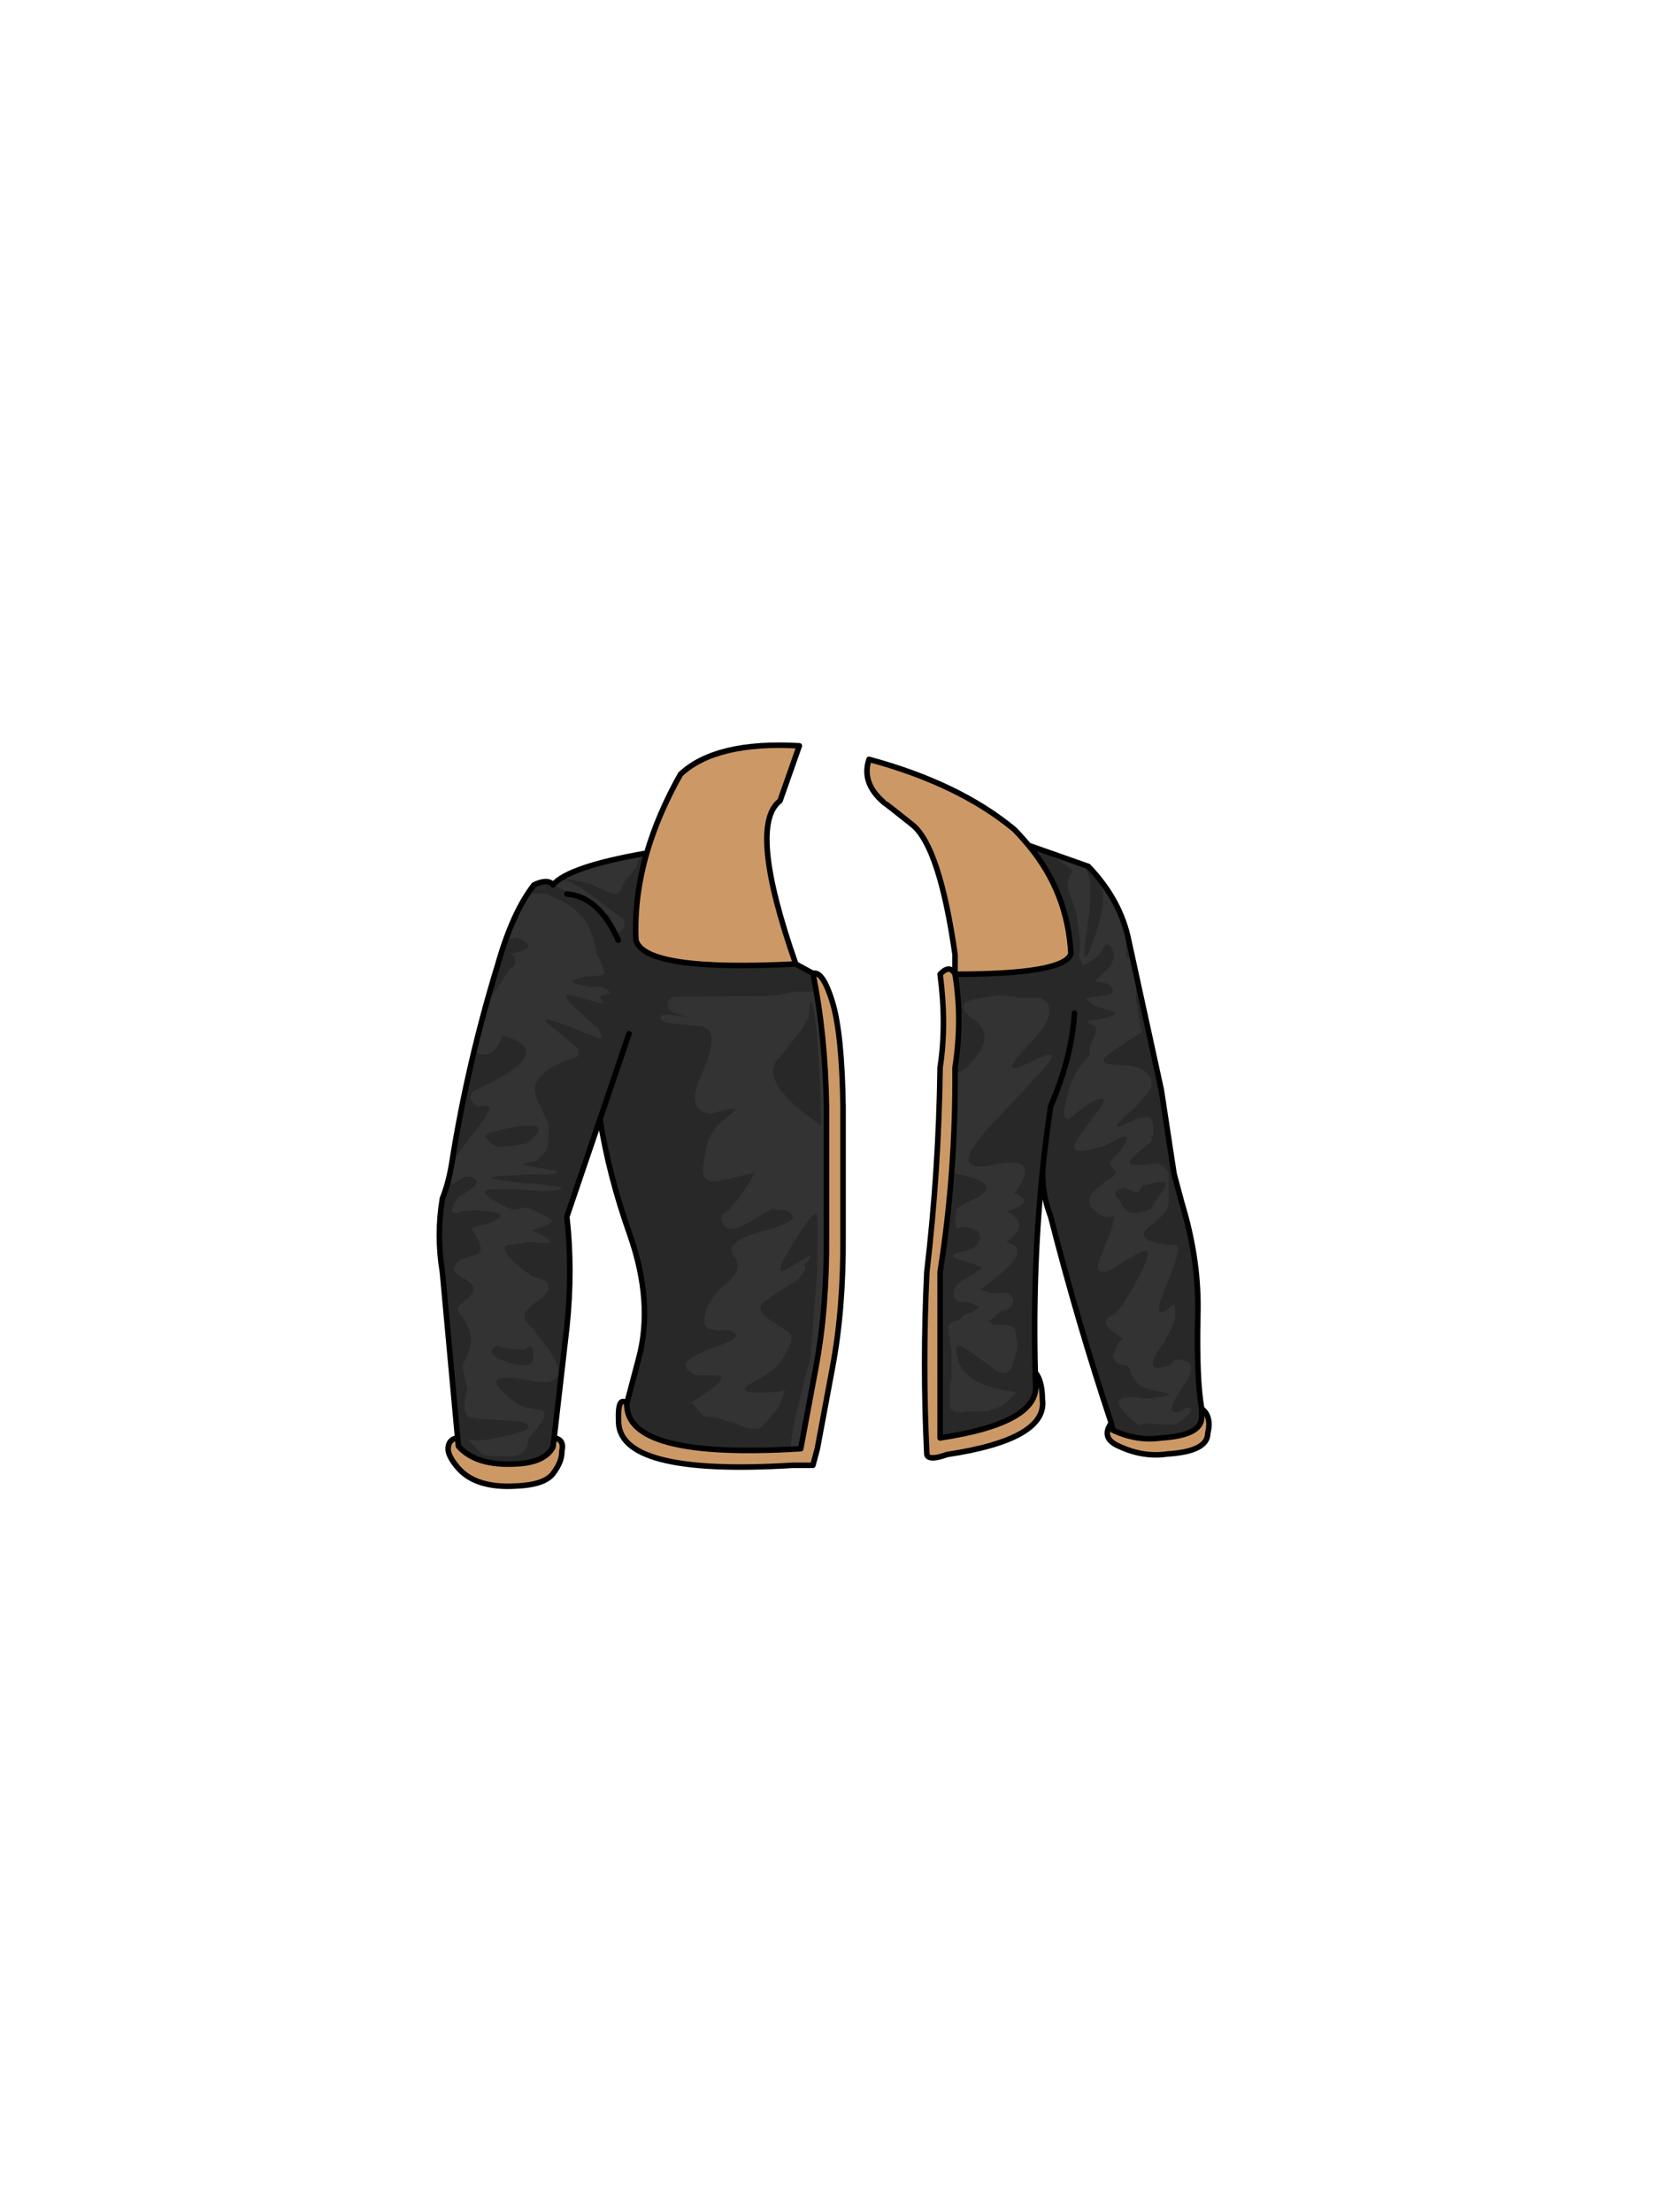 
<svg xmlns="http://www.w3.org/2000/svg" version="1.1" xmlns:xlink="http://www.w3.org/1999/xlink" preserveAspectRatio="none" x="0px" y="0px" width="300px" height="400px" viewBox="0 0 300 400">
<defs>
<g id="jacket_0_Layer2_0_FILL">
<path id="jacketcolor" fill="#333333" stroke="none" d="
M 67.55 41.25
L 64.45 39.55
Q 37.1 40.95 35.55 35.25 35.2 27.5 37.5 19.5 23.35 21.95 20.55 25.25 19.65 24.05 17.1 25.25 13.25 30.2 10.55 39.7 5.1 57.5 2.3 75.25 1.7 79.1 0.55 81.95 -0.55 88.6 0.55 95.25
L 3.45 126.75
Q 6.65 130.35 13.8 129.95 19 129.75 20.55 126.9
L 23.05 105.25
Q 24.15 94.9 23.05 85.25
L 29.05 67.6
Q 30.65 77.8 34.45 88.5 38.75 100.8 36.05 110.85
L 33.9 119
Q 33.6 129.15 65.35 127.2
L 68.1 112.45
Q 70.1 101.8 70 88.6
L 70 65.25
Q 69.8 52.25 67.55 41.25
M 117.35 21.9
L 106.55 18.1
Q 113.65 26.65 114.2 37.7 113.05 41.4 93.25 41.4 94.6 49.5 93.25 58.3 93.4 77.15 90.55 95.25
L 90.55 125.25
Q 108.8 122.5 107.8 115.25 107.75 114.3 107.75 113.4 107.263 93.931 109.15 76.2 108.805 80.733 110.55 85.25 115.439 104.388 121.5 122.55
L 121.8 123.85
Q 126.2 125.9 130.55 125.25 137.8 124.8 137.85 121.55
L 137.85 119.95
Q 136.913 114.548 137.15 103.3 137.474 93.266 134.25 82.7
L 132.85 77.45 130.55 62.3 124.65 35.25
Q 123.161 27.958 117.35 21.9 Z"/>
</g>

<g id="jacket_0_Layer1_0_FILL">
<path fill="#000000" fill-opacity="0.22" stroke="none" d="
M 13.15 109.2
Q 12.3 109.1 10.3 108.55 8.15 109.9 11.55 111.25 17 113.35 16.95 110.65 17.2 107.65 15.35 109.3 14 109.2 13.15 109.2
M 14.8 110.5
Q 14.75 110.5 14.7 110.45
L 14.65 110.35
Q 14.703 110.452 14.8 110.5 14.9 110.65 15.05 110.85
L 15.05 111 15 110.95 15 110.9
Q 14.95 110.85 14.95 110.8
L 14.9 110.7
Q 14.85 110.65 14.8 110.6 14.8 110.55 14.8 110.5
M 64.8 127.2
Q 65.069 127.217 65.35 127.2
L 67.45 115.8
Q 65.144 126.788 64.8 127.2
M 64.05 95.25
L 64.3 94.95
Q 64.231 95.062 64.1 95.15 64.072 95.206 64.05 95.25
M 65.75 87.25
Q 65.696 87.285 65.65 87.3 65.581 87.369 65.5 87.4 65.629 87.333 65.75 87.25
M 70 83.95
Q 69.807 83.982 69.65 83.5 69.806 85.623 70 88.8 70.001 88.699 70 88.6
L 70 83.95
M 9.05 71.5
L 9.1 71.55 9.1 71.6 9.15 71.65
Q 9.15 71.7 9.2 71.75
L 9.2 71.8
Q 9.25 71.8 9.25 71.85 9.3 71.85 9.3 71.9 9.35 71.95 9.4 71.95 9.4 72 9.45 72 9.45 72.05 9.5 72.05 9.55 72.1 9.55 72.15 9.6 72.15 9.65 72.2 9.7 72.2 9.8 72.25 9.85 72.3 9.9 72.3 10.75 73 15.8 72 21.113 67.852 13.65 69.05 6.241 70.25 9.05 71.5
M 12.6 33.7
L 11.9 35.3
Q 10.606 39.629 11.1 40
L 11.05 39.95 10.45 40
Q 10.898 40.054 10.15 41.05 9.393 42.084 8.45 46.9 12.706 40.494 12.75 40.45 12.8 40.45 12.9 40.4 12.95 40.35 13 40.35 13.05 40.3 13.1 40.3 13.1 40.25 13.15 40.25 13.2 40.2 13.25 40.15
L 13.4 40
Q 13.4 39.95 13.45 39.95 13.45 39.9 13.5 39.9 13.5 39.85 13.5 39.8
L 13.6 39.7 13.6 39.6 13.65 39.55 13.65 39.5
Q 13.65 39.45 13.7 39.4
L 13.7 39.15
Q 13.7 39.1 13.7 39.05
L 13.7 38.8
Q 13.7 38.75 13.7 38.7 13.65 38.7 13.65 38.65
L 13.65 38.6 13.6 38.55 13.6 38.45
Q 13.55 38.4 13.55 38.35 13.5 38.35 13.5 38.3
L 13.5 38.25
Q 13.45 38.25 13.45 38.2
L 13.3 38.05
Q 13.25 38 13.25 37.95 13.2 37.95 13.15 37.9 13.1 37.9 13.1 37.85
L 13.05 37.65
Q 17.742 36.755 15.3 35.45 13.78 34.274 12.75 35.15 12.689 34.513 12.6 33.7
M 65.45 51.5
L 65.45 51.5 65.4 51.5 65.45 51.5
M 67.85 48.8
Q 67.081 43.818 66.8 49.2
L 65.45 51.5 65.6 51.45 65.55 51.45
Q 65.512 51.488 65.45 51.5
L 61.5 56.45
Q 57.202 60.643 69.05 68.75 68.678 53.822 67.85 48.8
M 5.85 62.8
Q 5.9 62.85 5.9 62.9 5.95 62.9 5.95 62.95 6 62.95 5.85 62.75
L 5.85 62.8
M 41.4 46.35
Q 41.45 46.25 41.45 46.2 41.5 46.1 41.6 46 41.65 45.9 41.75 45.85 41.85 45.75 42 45.65 42.1 45.6 42.2 45.55 42.3 45.5 42.4 45.5 42.55 45.45 42.75 45.45 50.9 45.4 59.05 45.35 59.15 45.35 59.2 45.3 59.4 45.3 59.55 45.25 60.5 45.2 61.4 45.15 61.65 45.1 61.9 45 62.3 44.95 62.65 44.9 62.8 44.85 62.95 44.8 63.15 44.75 63.3 44.75 63.461 44.735 63.6 44.7 63.661 44.689 63.7 44.65 63.8 44.65 63.9 44.6 64.05 44.6 64.25 44.6
L 64.25 44.55
Q 64.6 44.55 64.95 44.55 65.95 44.55 66.95 44.55 67.05 44.55 67.15 44.55 67.35 44.6 67.5 44.6 67.6 44.65 67.7 44.65 67.951 44.692 68.2 44.7 67.901 42.968 67.55 41.25
L 64.45 39.55
Q 37.1 40.95 35.55 35.25 35.2 27.5 37.5 19.5 37.14 19.562 36.8 19.6 36.75 19.706 36.75 19.75 36.7 19.85 36.65 19.95 36.6 20.05 36.55 20.1 36.5 20.2 36.45 20.3 36.35 20.4 36.25 20.5 36.2 20.55 36.15 20.65 36.1 20.75 36.05 20.85 36 20.9 35.95 21 35.9 21.1 35.85 21.2 35.85 21.25 35.85 21.35 35.85 21.45 35.85 21.55 35.8 21.6 35.8 21.7 35.75 21.8 35.65 21.9 35.65 21.95 35.6 22.05 35.55 22.15 35.5 22.25 35.4 22.3 35.25 22.4 35.2 22.5 35.15 22.6 35.1 22.65 35.05 22.75 34.95 22.85 34.9 22.95 34.85 23 34.75 23.1 34.7 23.2 34.6 23.3 34.55 23.35 34.45 23.45 34.4 23.55 34.4 23.65 34.35 23.7 34.25 23.8 34.15 23.9 34.05 24 33.9 24.05 33.8 24.15 33.75 24.25 33.7 24.35 33.65 24.4 33.55 24.5 33.55 24.6 33.5 24.7 33.45 24.75 33.4 24.85 33.35 24.95 33.3 25.05 33.2 25.1 33.1 25.2 33.054 25.249 33.1 25.45 33.144 25.645 32.65 26.45 32.154 27.308 30.3 26.45 28.499 25.646 28.35 25.55 28.2 25.45 28 25.4 27.95 25.35 27.85 25.25 27.6 25.2 27.4 25.15 27.15 25.05 26.95 24.95 26.899 24.906 24.25 24.4 23.035 24.199 22.45 24.1 22.217 24.084 21.95 24.05 21.627 24.283 21.35 24.5 23.075 23.774 27.2 26.9 32.534 30.94 32.7 31.05
L 32.75 31.05 32.8 31.1
Q 32.85 31.1 32.85 31.15 32.9 31.15 32.9 31.2
L 32.95 31.2 33 31.25
Q 33.05 31.25 33.05 31.3
L 33.1 31.35 33.15 31.35 33.15 31.4 33.2 31.45 33.2 31.5 33.25 31.5 33.25 31.55
Q 33.3 31.55 33.3 31.6
L 33.3 31.65 33.35 31.65 33.35 31.75 33.4 31.8 33.4 31.85 33.45 31.9 33.45 32.05 33.5 32.1 33.5 32.65
Q 33.45 32.65 33.45 32.7
L 33.45 32.8
Q 33.4 32.8 33.4 32.85
L 33.4 32.95
Q 33.35 32.95 33.35 33 33.35 33.05 33.3 33.05
L 33.3 33.15 33.25 33.15 33.25 33.2
Q 33.2 33.2 33.2 33.25
L 33.2 33.3 33.15 33.3
Q 33.15 33.35 33.1 33.35
L 33.1 33.4
Q 33.05 33.4 33.05 33.45
L 33 33.45
Q 33 33.5 32.95 33.5
L 32.85 33.6 32.8 33.6 32.75 33.65
Q 32.7 33.65 32.65 33.7 32.6 33.7 32.55 33.75
L 32.5 33.75
Q 32.45 33.75 32.45 33.8
L 32.3 33.8
Q 32.25 33.8 32.2 33.85 32 33.85 31.8 33.85 31.8 33.8 31.75 33.8
L 31.6 33.8
Q 31.55 33.75 31.5 33.75 31.45 33.75 31.4 33.7
L 31.35 33.7
Q 31.3 33.65 31.25 33.65 31.25 33.6 31.2 33.6 31.15 33.6 31.15 33.55
L 31.1 33.55 30.9 33.35
Q 30.9 33.3 30.85 33.3
L 30.85 33.25 30.8 33.25 30.8 33.2 30.75 33.15 30.75 33.1 30.7 33.1 30.7 33.05 30.65 33 30.65 32.95 30.6 32.9 30.6 32.8 30.55 32.75 30.55 32.5 30.5 32.5 30.5 32.2 30.55 32.2 30.55 31.95 30.6 31.9 30.6 31.8 30.65 31.75 30.65 31.7 30.7 31.65 30.7 31.6 30.75 31.6 30.75 31.55
Q 30.75 31.5 30.8 31.5
L 30.8 31.45 30.85 31.45 30.85 31.4 30.95 31.3 31 31.3 31 31.25
Q 29.615 29.338 20.55 25.25 19.65 24.05 17.1 25.25 16.496 26.027 15.9 26.9 15.985 26.882 16.05 26.85 16.2 26.85 16.4 26.85
L 16.4 26.8
Q 17.8 26.8 19.2 26.8 19.45 26.85 19.65 26.95 19.85 27 20 27.1 20.15 27.2 20.25 27.3 20.4 27.35 20.6 27.45 20.85 27.55 21.05 27.65 21.25 27.7 21.4 27.8 21.6 27.9 21.75 28 21.95 28.05 22.1 28.15 22.3 28.25 22.45 28.35 22.65 28.4 22.8 28.5 23 28.6 23.15 28.7 23.3 28.75 23.45 28.85 23.6 28.95 23.7 29.05 23.75 29.1 23.8 29.2 23.95 29.3 24.1 29.4 24.2 29.45 24.35 29.55 24.45 29.65 24.55 29.75 24.65 29.8 24.75 29.9 24.85 30 24.9 30.1 25 30.15 25.1 30.25 25.15 30.35 25.2 30.45 25.3 30.5 25.4 30.6 25.5 30.7 25.55 30.8 25.7 30.85 25.8 30.95 25.85 31.05 25.9 31.15 26 31.25 26.1 31.3 26.15 31.4 26.2 31.5 26.25 31.6 26.35 31.65 26.35 31.75 26.4 31.85 26.45 31.95 26.5 32 26.55 32.1 26.6 32.2 26.7 32.3 26.75 32.35 26.8 32.45 26.85 32.55 26.9 32.65 26.95 32.7 27 32.8 27.05 32.9 27.05 33 27.1 33.05 27.1 33.15 27.15 33.25 27.15 33.35 27.2 33.4 27.25 33.5 27.25 33.6 27.3 33.7 27.4 33.75 27.4 33.85 27.45 33.95 27.45 34.05 27.5 34.1 27.5 34.2 27.55 34.3 27.6 34.4 27.6 34.45 27.65 34.55 27.75 34.65 27.75 34.75 27.8 34.8 27.8 34.9 27.85 35 27.85 35.1 27.9 35.15 27.95 35.25 27.95 35.35 28 35.45 28 35.5 28.05 35.6 28.1 35.7 28.1 35.8 28.1 35.85 28.1 35.95 28.15 36.05 28.15 36.15 28.2 36.2 28.2 36.3 28.25 36.4 28.3 36.5 28.3 36.55 28.35 36.65 28.35 36.75 28.35 36.85 28.35 36.9 28.35 37 28.35 37.1 28.35 37.2 28.35 37.25 28.35 37.35 28.35 37.45 28.35 37.55 28.35 37.6
L 28.35 37.65
Q 28.621 38.038 29 38.75 30.348 41.398 29.45 41.55 28.605 41.75 27.35 41.75 26.077 41.756 24.55 42.35 23.034 42.936 25.7 43.4 28.364 43.909 28.45 43.7 28.594 43.535 29.3 43.75 30.055 43.975 30.65 44.45 31.247 44.97 29.9 45.1 28.548 45.224 29.4 46.1 30.254 46.967 28.65 46.5 27.044 46.092 24.25 45.3 21.462 44.556 24.45 47.35 27.437 50.204 28.6 51.1 30.148 53.547 28.4 52.8 26.565 52.069 26.5 52.1 25.337 51.584 23.35 50.8 17.511 48.59 19.9 50.55 22.289 52.512 23.8 53.75 25.353 55.046 25.25 55.15 25.25 55.25 25.2 55.35 25.15 55.4 25.1 55.5 25.1 55.6 25.1 55.7 25.05 55.75 25.05 55.85 25 55.95 25 56.05 24.95 56.1 24.9 56.2 24.9 56.3 24.85 56.4 23.878 56.605 22.2 57.3 15.895 60.07 17.65 63.95 19.408 67.891 19.7 68.35 20.029 72.922 18.8 73.95 17.546 75.047 17.5 75.15 17.446 75.25 16.85 75.3 16.259 75.399 15.35 75.65 14.497 75.901 17.35 76.3 18.136 76.437 18.6 76.5 19.421 76.628 20.6 76.85 22.145 77.125 20.75 77.45 19.537 77.784 15.7 77.6 14.789 77.718 10.95 77.9 6.865 78.145 12.85 78.9 16.074 79.307 17.15 79.25 18.061 79.404 19.45 79.55 23.388 80.073 21.5 80.4 19.669 80.726 16.7 80.5 13.731 80.264 12.9 80.25 12.109 80.295 9.85 80.3 5.631 80.304 12.15 83.5 13.596 84.223 14.5 83.75 15.455 83.28 17.4 84.25 19.394 85.214 20.2 85.8 21.008 86.445 16.75 87.7 17.149 87.903 17.6 88.1 21.837 90.211 18.65 90 15.454 89.796 15.45 89.85 15.45 89.931 15.45 90 14.951 90.03 12.6 90.35 10.295 90.68 14.45 94.25 15.629 95.261 16.35 95.7 16.367 95.793 16.6 95.9 16.837 96.003 18.15 96.4 19.511 96.796 19.75 97.75 20.036 98.762 18.15 100.2 17.168 100.987 16.8 101.15 16.465 101.526 15.8 102.2 14.527 103.545 17.15 105.65
L 17.1 105.75
Q 17.1 105.751 17.05 105.7
L 19.85 109.3
Q 24.501 116.437 16.25 114.85 7.998 113.317 11.2 116.65 14.451 119.983 16.55 119.8
L 16.55 119.85
Q 16.55 119.911 16.5 119.95 16.981 119.949 17.8 120.05 19.952 120.381 18.3 122.6 16.904 124.596 16.15 125.25
L 16.15 125.3
Q 16.15 125.35 16.15 125.45 16.15 125.55 16.15 125.65 16.15 125.7 16.1 125.8 16.05 125.9 16.05 126 16 126.05 16 126.15 16 126.25 16 126.35 16 126.4 16 126.5 15.95 126.6 15.9 126.7 15.85 126.75 15.8 126.85 15.8 126.95 15.75 127.05 15.7 127.1 15.65 127.2 15.55 127.3 15.5 127.4 15.45 127.45 15.4 127.55 15.3 127.65 15.2 127.75 15.15 127.8 15.1 127.9 15 128 14.85 128.1 14.7 128.15 14.5 128.25 14.45 128.3 14.4 128.35 14.05 128.4 13.7 128.45 13.6 128.45 13.45 128.5 13.4 128.5 13.35 128.55 11.15 128.5 8.9 128.5 8.45 128.4 8.05 128.3 7.9 128.25 7.75 128.15 7.65 128.05 7.5 127.95 7.4 127.9 7.3 127.8 7.2 127.7 7.1 127.6 7 127.55 6.9 127.45 6.85 127.35 6.8 127.25 6.7 127.2 6.65 127.1 6.55 127 6.5 126.9 6.45 126.85 6.4 126.75 6.3 126.65 6.2 126.55 6.05 126.45 5.85 126.4 5.8 126.3 5.7 126.2 5.65 126.1 5.6 126.05 5.5 125.95 5.4 125.85 5.35 125.75 5.3 125.7 5.25 125.6 5.25 125.5
L 5.25 125.45
Q 6.779 126.1 11.35 125.05 14.914 124.275 15.85 123.65 16.678 122.539 14.35 122.35 15.698 122.367 15 122.3 7.195 121.84 6.35 121.7 5.854 121.614 5.6 121.55 5.699 122.005 5.15 121.3 4.481 120.506 4.55 119.15 4.62 117.791 5.1 116.45 5.124 116.449 5.1 116.4 5.1 116.3 5.05 116.2 5.05 116.15 5 116.05 4.95 115.95 4.95 115.85 4.9 115.8 4.9 115.7 4.85 115.6 4.8 115.5 4.8 115.45 4.75 115.35 4.75 115.25 4.7 115.15 4.7 115.1 4.65 115 4.65 114.9 4.65 114.8 4.65 114.75 4.65 114.65 4.6 114.55 4.6 114.45 4.55 114.4 4.55 114.3 4.5 114.2 4.45 114.1 4.45 114.05 4.45 113.95 4.45 113.85 4.45 113.75 4.45 113.7 4.45 113.6 4.45 113.5 4.4 113.4 4.4 113.35 4.35 113.25 4.3 113.15 4.3 113.05 4.25 113 4.25 112.9 4.25 112.8 4.25 112.7 4.25 112.65 4.25 112.55 4.25 112.45 4.25 112.35 4.25 112.3 4.25 112.2 4.25 112.1 4.25 112 4.25 111.962 4.25 111.9 4.369 111.736 4.5 111.5 6.45 107.976 5.3 105.55 4.193 103.136 3.8 102.85 3.683 102.681 3.4 102.3 3.004 101.777 3.95 101
L 3.95 100.95
Q 4.129 100.846 4.3 100.7 7.353 98.457 5.45 97.1 4.887 96.709 4.45 96.4 4.412 96.38 4.35 96.35 2.236 95.321 2.7 94.4 3.167 93.474 3.75 93.1 4.313 92.774 6.2 92.25 8.152 91.718 7.1 89.7 6.099 87.74 5.7 87.3 6.253 87.134 8.05 86.7 9.84 86.263 10.8 85.45 11.809 84.694 9.35 84.35 6.952 84.063 5.85 84.1 4.797 84.129 3.5 84.45 2.241 84.83 2.35 83.95 2.477 83.077 2.8 82.7 3.156 82.306 3.2 82.2 3.2 82.1 3.25 82.05 3.25 81.95 3.3 81.85 3.352 81.748 5.4 80.45 7.437 79.212 6.35 78.35 5.324 77.484 3.4 78.7 3.071 78.939 2.8 79.1 1.757 80.074 2.3 77.7 2.899 75.334 3.1 74.25 3.436 73.66 7.3 68.7 10.84 64.181 7.1 65.4 5.066 64.344 5.85 62.8 5.84 62.774 5.8 62.75
L 5.85 62.75 6.8 62.2
Q 21.867 55.369 11.45 52.5 9.782 57.056 6.7 55.6 6.009 57.616 5.7 58.85
L 4.15 65
Q 3.894 66.2 3.6 67.75 2.632 72.869 2.6 74.2 2.224 76.003 1.45 78.95 1.198 79.94 1 80.65 0.804 81.32 0.55 81.95 -0.55 88.6 0.55 95.25
L 3.45 126.75
Q 6.65 130.35 13.8 129.95 19 129.75 20.55 126.9
L 23.05 105.25
Q 24.15 94.9 23.05 85.25
L 29.05 67.6
Q 30.65 77.8 34.45 88.5 38.75 100.8 36.05 110.85
L 33.9 119
Q 33.609 128.856 63.55 127.3 63.353 124.575 67.05 111
L 68.35 94.75 68.35 85.4 68.3 85.4
Q 68.556 82.885 64.55 89.15 59.806 96.621 62.9 94.7 66.054 92.786 66.55 92.5 67.097 92.253 67.1 92.35 67.1 92.45 67.1 92.5 67.05 92.6 67.05 92.7 67 92.8 67 92.85 66.95 92.95 66.85 93.05 66.8 93.15 66.75 93.2 66.65 93.3 66.6 93.4 66.45 93.5 66.35 93.55 66.2 93.65 66.05 93.75 65.945 93.852 66.2 94.5 66.37 94.949 64.8 96.65 64.696 96.742 64.6 96.8 60.561 99.248 58.8 100.6 57.342 101.776 58.8 103.05 58.779 103.071 58.75 103.1 58.65 103.195 60.1 104.1 61.323 104.919 63 106 64.545 107.031 62.6 109.95 61.381 112.768 57.05 115 52.431 117.361 59.45 117 61.273 116.91 62.55 116.65 62.5 116.75 62.45 116.85 62.4 116.9 62.35 117 62.35 117.1 62.3 117.2 62.3 117.25 62.25 117.35 62.2 117.45 62.2 117.55 62.15 117.6 62.15 117.7 62.1 117.8 62.1 117.9 62 117.95 61.95 118.05 61.95 118.15 61.9 118.25 61.85 118.3 61.85 118.4 61.8 118.5 61.8 118.6 61.75 118.65 61.75 118.75 61.7 118.85 61.65 118.95 61.65 119 61.6 119.1 61.55 119.2 61.5 119.3 61.45 119.35 61.4 119.45 61.35 119.55 61.3 119.65 61.25 119.7 61.2 119.8 61.15 119.9 61.1 120 61.05 120.05 60.95 120.15 60.9 120.25 60.85 120.35 60.8 120.4 60.75 120.5 60.65 120.6 60.55 120.7 60.45 120.75 60.4 120.85 60.3 120.95 60.25 121.05 60.2 121.1 60.15 121.2 60.1 121.3 60.05 121.4 59.95 121.45 59.85 121.55 59.8 121.65 59.75 121.75 59.65 121.8 59.55 121.9 59.5 122 59.4 122.1 59.25 122.15 59.15 122.25 59.05 122.35 59 122.45 58.85 122.5 58.75 122.6 58.7 122.7 58.7 122.8 58.65 122.85 58.55 122.95 58.5 123.05 58.4 123.15 58.3 123.25 58.15 123.3 58 123.4 57.8 123.5 57.75 123.55 57.7 123.6 57.1 123.6 56.55 123.6 56.35 123.6 56.2 123.55 56.1 123.5 56 123.5 55.8 123.45 55.6 123.45 55.35 123.35 55.05 123.3 54.85 123.25 54.6 123.15 54.4 123.05 54.25 122.95 54.05 122.85 53.9 122.8 53.7 122.7 53.55 122.6 53.35 122.55 53.15 122.5 53 122.45 52.9 122.45 52.8 122.4 52.65 122.4 52.6 122.35 52.5 122.3 52.35 122.3 52.2 122.25 52.1 122.25 52.05 122.2 51.8 122.15 51.55 122.1 51.45 122.05 51.35 121.95 51.2 121.95 51.1 121.9 51.05 121.9 51 121.85 50.75 121.8 50.55 121.75 50.4 121.7 50.2 121.6 50.15 121.6 50.05 121.55 49.15 121.5 48.25 121.45 48.05 121.35 47.9 121.25 47.75 121.2 47.65 121.1 47.55 121 47.4 120.9 47.3 120.85 47.25 120.75 47.15 120.65 47.05 120.55 46.95 120.5 46.9 120.4 46.85 120.3 46.75 120.2 46.7 120.15 46.65 120.05 46.6 119.95 46.55 119.85 46.5 119.8 46.4 119.7 46.35 119.6 46.25 119.5 46.15 119.45 46 119.35 45.9 119.25 45.85 119.15 45.75 119.1 45.7 119 45.659 118.918 45.6 118.8 46.066 118.554 46.55 118.2 52.959 114.098 50.15 113.95 47.333 113.853 46.5 113.95 43.938 112.73 44.7 111.6 45.638 110.348 49.85 108.8 50.718 108.493 51.3 108.3 51.854 108.014 52.35 107.8 54.494 106.865 53.05 106 52.221 105.517 50.65 105.9 50.203 105.813 49.25 105.65 47.335 105.401 48.15 102.5 49.029 99.636 52.05 97.2 55.064 94.827 53.2 92.3 51.378 89.769 58.35 87.9 65.318 86.036 63.6 84.9 63.809 84.246 61.55 84
L 61.5 84
Q 61.1 83.95 60.75 83.95 60.45 83.9 60.15 83.9 59.996 83.847 56.25 86.1 52.566 88.357 51.5 86.85 50.465 85.346 51.6 84.55 52.796 83.75 52.75 83.65 52.717 83.584 52.7 83.5 54.052 82.508 57.05 77.3 53.411 78.09 51.7 78.55 51.67 78.49 51.65 78.45 47.266 79.919 47.7 76.2 48.191 71.98 49.05 70.6 49.964 69.216 50.2 68.9 50.451 68.647 50.55 68.5 50.632 68.391 51.05 68 51.472 67.66 52.95 66.5 54.433 65.336 51.4 66 49.837 66.349 49.25 66.7 44.349 66.208 47.35 59.65 51.25 51.185 47.05 50.8 44.632 50.569 43.6 50.45 43.045 50.419 41.6 50.2 40.204 50.024 40 49.4 39.841 48.782 40.95 48.7 42.054 48.654 44.2 49.1 46.349 49.598 44.2 48.95 42.05 48.3 42.05 48.25 42.05 48.191 42.05 48.1 42.024 48.116 42 48.1 41.85 48.05 41.75 47.95 41.65 47.85 41.6 47.75 41.5 47.7 41.45 47.6 41.45 47.5 41.4 47.4 41.35 47.35 41.35 47.25 41.35 47.15 41.35 47.05 41.35 47 41.35 46.9 41.35 46.8 41.35 46.7 41.35 46.6 41.35 46.55 41.35 46.45 41.4 46.35
M 21.55 63.95
Q 21.539 64.022 21.5 64.1 21.4 64.2 21.35 64.25
L 21.55 63.95
M 5.65 62.35
Q 5.663 62.31 5.65 62.25
L 5.7 62.25 5.65 62.35
M 64.95 108.85
Q 64.95 108.916 64.95 108.95 64.95 109.05 64.95 109.1 64.909 109.182 64.8 109.25
L 64.95 108.85
M 128.95 79.15
Q 128.75 79.4 127.9 79.45 126.95 79.5 126.65 80.45 126.3 81.35 124.05 80 121.1 80.45 122.85 82.1 124.1 84.608 125.5 84.55 126.889 84.538 128.65 83.9 129.433 82.329 130.95 80.4 132.461 78.464 128.95 79.15
M 126.45 82.55
L 126.5 82.55
Q 126.534 82.584 126.55 82.6 126.493 82.576 126.45 82.55
M 126.75 82.7
L 126.75 82.7
Q 126.68 82.683 126.6 82.65 126.705 82.655 126.75 82.7
M 112.45 20.2
Q 114.745 21.113 115.45 21.45 115.992 21.079 117.1 22.85 118.388 24.921 117.05 33.65 115.764 42.435 118.5 34.65 121.29 26.857 118.95 24.3 116.653 21.798 116.8 21.75 116.858 21.75 116.9 21.75
L 110.6 19.5
Q 111.364 19.808 112.45 20.2
M 125.75 40.3
Q 125.75 40.4 125.75 40.45 125.75 40.55 125.75 40.65 125.75 40.75 125.75 40.8 125.75 40.9 125.75 41 125.75 41.1 125.75 41.2 125.75 41.25 125.75 41.35 125.75 41.45 125.75 41.55 125.75 41.6 125.75 41.7 125.75 41.8 125.75 41.9 125.75 41.95 125.75 42.05 125.75 42.15 125.75 42.25 125.8 42.3 125.85 42.4 125.85 42.5 125.9 42.6 125.9 42.65 125.95 42.75 126 42.85 126 42.95 126 43 126 43.1 126 43.2 126 43.3 126 43.35 126 43.45 126 43.55 126 43.65 126 43.7 126 43.8 126 43.9 126 44 126 44.05 126 44.15 126 44.25 126 44.35 126 44.4 126 44.5 126 44.6 126 44.7 126 44.75 126 44.85 126 44.95 126 45.05 126 45.1 126 45.2 126 45.3 126 45.4 126 45.45 126 45.55 126 45.65 126 45.75 126 45.8 126 45.9 126 46 126 46.1 126 46.15 126 46.25 126 46.35 126 46.45 126.05 46.5 126.05 46.6 126.1 46.7 126.1 46.8 126.15 46.85 126.2 46.95 126.2 47.05 126.25 47.15 126.25 47.2 126.3 47.3 126.3 47.4 126.3 47.5 126.3 47.55 126.3 47.65 126.3 47.75 126.3 47.85 126.3 47.9 126.3 48 126.3 48.1 126.3 48.2 126.35 48.3 126.35 48.35 126.35 48.45 126.35 48.55 126.4 48.65 126.4 48.7 126.4 48.8 126.4 48.9 126.45 49 126.45 49.05 126.45 49.15 126.45 49.25 126.5 49.35 126.55 49.4 126.55 49.5 126.6 49.6 126.6 49.7 126.65 49.75 126.7 49.85 126.7 49.95 126.7 50.05 126.7 50.1 126.7 50.2 126.7 50.3 126.7 50.4 126.7 50.45 126.7 50.55 126.7 50.65 126.75 50.75 126.8 50.8 126.85 50.9 126.9 51 126.9 51.1 126.95 51.15 126.95 51.25 127 51.35 127 51.45 127 51.5 127 51.6 127 51.7 127.05 51.8 127.05 51.85 127.05 51.957 125.4 52.9 123.806 53.892 121.05 55.85 118.285 57.8 123.5 57.85 128.72 57.909 128.85 61.65 128.126 63.364 124.25 66.9 120.37 70.421 124.8 68.15 129.281 65.938 129.1 69.2 129.1 69.3 129.1 69.4 129.1 69.5 129.1 69.55 129.1 69.65 129.1 69.75 129.1 69.85 129.1 69.95 129.1 70 129.1 70.1 129.05 70.2 129.05 70.3 129 70.35 129 70.45 128.95 70.55 128.95 70.65 128.85 70.7 128.8 70.8 128.8 70.9 128.8 71 128.8 71.05 128.8 71.15 128.8 71.25 128.8 71.35 128.8 71.4 128.75 71.5 128.75 71.6 128.75 71.7 128.698 71.752 127.55 72.65 126.458 73.553 125.15 74.8 123.879 76.032 126.55 75.9 128.765 75.804 128.85 75.65 129.344 75.65 129.8 75.65 130.05 75.7 130.25 75.75 130.45 75.85 130.6 75.95 130.75 76.05 130.85 76.1 131 76.2 131.15 76.3 131.2 76.4 131.25 76.45 131.3 76.55 131.4 76.65 131.45 76.75 131.55 76.8 131.6 76.9 131.65 77 131.7 77.1 131.75 77.15 131.8 77.25 131.85 77.35 131.9 77.45 131.9 77.5 131.9 77.6 131.9 77.7 131.9 77.8 131.9 77.85 131.9 77.95 131.9 78.05 131.9 78.15 131.9 78.2 131.9 78.3 131.9 78.4 131.9 78.5 131.9 78.55 131.9 78.65 131.9 78.75 131.9 78.85 131.9 78.9 131.9 79 131.9 79.1 131.9 79.2 131.9 79.25 131.9 79.35 131.9 79.45 131.9 79.55 131.9 79.65 131.9 79.7 131.9 79.8 131.9 79.9 131.9 80 131.9 80.05 131.9 80.15 131.9 80.25 131.9 80.35 131.9 80.4 131.9 80.5 131.9 80.6 131.9 80.7 131.9 80.75 131.9 80.85 131.9 80.95 131.9 81.05 131.897 81.09 131.9 82.75 131.903 84.4 128.65 86.8 125.399 89.207 130.6 90.15 131.602 90.356 132.35 90.4 135.047 89.218 131.65 97.15 128.256 105.121 132.5 101.3 133.083 100.777 133.05 102.8 133.287 104.641 130.15 109.25 127.121 113.774 132.1 112.1 133.211 110.445 135.1 111.4 137.041 112.406 134.4 116.1 131.798 119.789 132.65 120.4 133.509 121.02 135.05 119.8 135.265 119.819 135.5 119.8 136.804 119.855 134.75 121.65 133.545 122.789 132.8 122.8 132.747 122.819 132.7 122.85 131.7 122.85 130.75 122.85 129.553 122.752 128.65 122.65 127.788 122.54 126.95 122.85 126.118 123.169 123.5 120.15 120.936 117.18 127.7 118.15 127.826 118.168 127.95 118.15 128.765 118.077 129.95 117.9 133.737 117.454 130.15 116.85 126.609 116.25 125.9 115 125.198 113.798 125.1 113.75 125.1 113.65 125.05 113.55 125.05 113.45 125 113.4 125 113.3 125 113.2 124.95 113.1 124.95 113.05 124.9 112.95 124.9 112.85 124.85 112.75 124.75 112.7 124.7 112.6 124.65 112.5 124.6 112.4 124.6 112.35 124.568 112.285 124.55 112.2 124.48 112.211 124.4 112.2 121.263 111.762 122 109.85 122.797 107.948 123.2 107.65 123.599 107.358 123.6 107.3 123.185 107.05 122.65 106.7 119.436 104.483 121.1 103.45 122.756 102.406 122.7 102.35 122.7 102.275 122.7 102.2 123.733 101.119 125.6 97.75 130.066 89.852 126.4 91.85 122.777 93.894 121.7 94.7 118.034 96.356 119.5 92.65 121.649 87.348 121.65 87.25 121.7 87.15 121.75 87.1 121.75 87 121.75 86.9 121.75 86.8 121.75 86.75 121.75 86.65 121.75 86.55 121.75 86.45 121.75 86.4 121.75 86.3 121.75 86.2 121.75 86.1 121.8 86.05 121.85 85.95 121.9 85.85 121.95 85.75 121.95 85.7 122 85.6 122 85.5 122 85.4 122 85.35
L 122 85.3
Q 121.866 85.289 121.75 85.25 121.713 85.225 121.65 85.2 121.563 85.246 121.4 85.25 119.942 85.575 118.2 83.9 116.453 82.233 119 80.05 121.539 77.911 121.2 78.5 121.261 78.46 121.35 78.4 121.45 78.3 121.55 78.2 121.65 78.15 121.75 78.05 121.85 77.95 121.9 77.85 122 77.8 122.1 77.7 122.2 77.6 122.25 77.5 122.4 77.45 122.5 77.35 122.477 77.327 122.45 77.3 122.35 77.2 122.25 77.1 122.2 77 122.1 76.95 122.05 76.85 121.95 76.75 121.9 76.65 121.85 76.6 121.8 76.5 121.75 76.4 121.7 76.3 121.6 76.25 121.55 76.15 121.5 76.05 121.45 75.95 121.4 75.9 121.35 75.8 121.35 75.7 121.25 75.6 121.2 75.55 121.152 75.456 122.3 74.2 123.446 72.984 124.05 71.85 124.654 70.718 124.05 70.7 123.484 70.724 121.7 71.7 119.934 72.685 119.75 72.65 119.603 72.655 119.6 72.55 118.87 72.851 117.7 73.1 113.244 74.197 115.75 70.65 117.692 67.895 118.05 67.5 118.276 67.214 118.95 66.35 119.91 65.185 120.1 64.25 120.284 63.367 118.2 64.45 116.162 65.529 116.8 65.25
L 114.95 66.75
Q 112.204 69.079 113.25 64.5 114.296 59.962 115.95 57.95 117.601 56.002 117.6 55.9 117.6 55.8 117.6 55.75 117.6 55.65 117.6 55.55 117.6 55.45 117.6 55.4 117.6 55.3 117.6 55.2 117.6 55.1 117.6 55 117.6 54.95 117.6 54.85 117.6 54.75 117.6 54.65 117.6 54.6 117.6 54.5 117.601 54.407 118.5 52.5 119.363 50.702 117.5 50.35 117.489 50.339 117.45 50.3 117.4 50.2 117.35 50.1 117.3 50.05 117.25 49.95 117.216 49.881 117.2 49.8 118.103 49.761 119.5 49.5 124.156 48.637 120.6 47.75 117.896 47.057 117.1 45.95
L 117.1 45.9
Q 117.1 45.8 117.1 45.75 117.1 45.65 119.7 45.35 122.354 45.105 121.6 43.9 120.919 42.733 118.45 42.75 118.935 42.33 120.45 40.85 122.565 38.85 121.7 36.95 120.833 35.105 119.9 36.9 118.964 38.737 116.7 39.65 116.504 39.756 116.3 39.8
L 116.3 39.8
Q 116.25 39.7 116.2 39.6 116.15 39.5 116.15 39.45 116.15 39.35 116.15 39.25 116.1 39.15 116.1 39.1 116 39 115.95 38.9 115.9 38.8 115.85 38.75 115.8 38.65 115.8 38.55 115.75 38.45 115.75 38.4 115.7 38.3 115.65 38.2 115.65 38.1 115.65 38.05 115.629 38.007 115.85 36.9 116.067 35.839 115.1 30
L 113.65 25.95
Q 113.65 25.85 113.65 25.75 113.65 25.65 113.65 25.6 113.65 25.5 113.65 25.4 113.65 25.3 113.65 25.25 113.65 25.15 113.65 25.05 113.65 24.95 113.65 24.9 113.65 24.8 113.65 24.7 113.65 24.6 113.7 24.55 113.7 24.45 113.75 24.35 113.75 24.25 113.8 24.2 113.85 24.1 113.85 24 113.9 23.9 113.9 23.85 113.95 23.75 114 23.65 114.049 23.55 114.45 23.1 114.904 22.647 112 20.85 109.098 19.111 109.05 19.05 108.992 18.977 109.45 19.1
L 106.55 18.1
Q 110.646 23.032 112.55 28.8 112.775 29.47 112.95 30.15 114.004 33.765 114.2 37.7 113.05 41.4 93.25 41.4 93.58 43.381 93.75 45.4 93.834 45.327 93.95 45.25 94.05 45.2 94.15 45.15 94.25 45.1 94.35 45.1 94.5 45.1 93.75 45.4
L 94.15 55.15
Q 92.148 61.87 96.4 57.15 100.652 52.433 96.65 49.6 92.7 46.808 96.7 45.95 100.748 45.141 101.8 45.25 102.849 45.356 102.95 45.35 103.5 45.4 104.05 45.45 104.3 45.5 104.5 45.55 104.65 45.6 104.8 45.65 106.787 45.686 108.75 45.7 112.766 47.813 106.55 54.2 100.396 60.575 106.95 57.25 113.541 53.933 108.7 59.1 106.396 61.724 100.25 68.15 91.133 77.747 100.2 75.85 109.267 73.94 103.95 81 108.121 82.607 102.7 84.2 102.68 84.266 102.65 84.3 106.091 86.152 104.25 88.25 103.226 89.41 102.9 89.5 102.844 89.556 102.8 89.6 102.65 89.65 102.5 89.7
L 102.5 89.7
Q 103.426 90.219 103.55 90.25 103.75 90.35 103.9 90.4 104.05 90.5 104.15 90.6 104.2 90.7 104.25 90.75 104.3 90.85 104.35 90.95 104.4 91.05 104.45 91.1 104.45 91.2 104.5 91.3 104.5 91.4 104.5 91.45 104.5 91.55 104.5 91.65 104.5 91.75 104.5 91.8 104.5 91.9 104.5 92 104.45 92.1 104.45 92.15 104.4 92.25 104.4 92.35 104.35 92.45 104.25 92.5 104.25 92.6 104.2 92.7 104.15 92.8 104.1 92.85 104.05 92.95 104 93.05 103.9 93.15 103.85 93.2 103.8 93.3 103.75 93.4 103.65 93.5 103.55 93.55 103.5 93.65 103.45 93.75 103.35 93.85 103.2 93.9 103.15 94 103.05 94.1 102.95 94.2 102.85 94.25 102.8 94.35 102.7 94.45 102.6 94.55 102.5 94.6 102.45 94.7 102.4 94.8 102.3 94.9 102.15 94.95 102.1 95.05 102 95.15 101.9 95.25 101.8 95.3 101.75 95.4 101.65 95.5 101.5 95.6 101.4 95.65 101.3 95.75 101.15 95.85 101 95.95 100.9 96 100.8 96.1 100.7 96.2 100.6 96.3 100.55 96.35 100.45 96.45 100.35 96.55 100.25 96.65 100.2 96.75 100.05 96.8 99.95 96.9 99.8 97 99.65 97.1 99.5 97.15 99.35 97.25 99.25 97.35 99.2 97.45 99.05 97.5 98.9 97.6 98.75 97.7 98.65 97.8 98.55 97.85 98.5 97.95 98.35 98.05 98.25 98.15 98.1 98.2 97.95 98.3 98 98.4 98 98.5 98.2 98.55 98.35 98.65 98.55 98.7 98.75 98.75 99.05 98.85 99.3 98.9 99.45 98.95 99.6 99 99.75 99.05 99.95 99.05 100.05 99.1 100.1 99.1 100.75 99.1 101.35 99.1 101.45 99.1 101.5 99.05 101.7 99.05 101.85 99 102.1 99 102.35 99 102.55 99.05 102.8 99.1 103 99.2 103.15 99.3 103.25 99.4 103.4 99.45 103.45 99.55 103.5 99.65 103.55 99.75 103.55 99.8 103.6 99.9 103.7 100 103.7 100.1 103.75 100.15 103.75 100.25 103.75 100.35 103.75 100.45 103.75 100.5 103.75 100.6 103.75 100.7 103.7 100.8 103.7 100.85 103.65 100.95 103.6 101.05 103.6 101.15 103.55 101.2 103.5 101.3 103.45 101.4 103.4 101.5 103.35 101.6 103.2 101.65 103.1 101.75 102.95 101.85 102.8 101.95 102.7 102 102.65 102.05 102.55 102.05 102.5 102.1 102.15 102.15 101.75 102.2 101.6 102.3 101.45 102.4 101.4 102.5 101.35 102.55 101.25 102.65 101.1 102.75 100.95 102.85 100.8 102.9 100.7 103 100.6 103.1 100.5 103.2 100.4 103.25 100.35 103.35 100.3 103.45 100.2 103.55 100.05 103.6 99.95 103.7 99.9 103.8 99.75 103.9 99.65 103.95 99.5 104.05 99.3 104.15 99.35 104.25 99.4 104.3 99.6 104.4 99.85 104.5 99.95 104.6 100.05 104.65 100.15 104.75 100.25 104.8 101.55 104.8 102.85 104.85 103.1 104.9 103.35 104.95 103.5 105.05 103.7 105.15 103.8 105.25 103.9 105.3 104 105.4 104.05 105.5 104.05 105.6 104.1 105.65 104.15 105.75 104.2 105.85 104.25 105.95 104.25 106 104.25 106.1 104.25 106.2 104.25 106.3 104.25 106.35 104.25 106.45 104.25 106.55 104.25 106.65 104.25 106.7 104.25 106.8 104.25 106.9 104.25 107 104.25 107.05 104.25 107.15 104.25 107.25 104.3 107.35 104.35 107.4 104.35 107.5 104.4 107.6 104.4 107.7 104.45 107.75 104.45 107.85 104.5 107.95 104.5 108.05 104.5 108.1 104.5 108.2 104.5 108.3 104.5 108.4 104.5 108.45 104.5 108.55 104.5 108.65 104.5 108.75 104.5 108.8 104.5 108.9 104.5 109 104.5 109.1 104.5 109.15 104.505 109.246 103.65 112 102.83 114.764 99.75 112.4 96.678 110.028 94.7 108.85 92.725 107.723 93.9 111.45 95.131 115.219 102 116.6 103.364 116.87 104.35 116.95 104.315 116.985 104.25 117.05 104.2 117.15 104.15 117.25 104.05 117.3 104 117.4 103.9 117.5 103.8 117.6 103.7 117.65 103.55 117.75 103.5 117.85 103.4 117.95 103.35 118 103.25 118.1 103.2 118.2 103.15 118.3 103.05 118.4 103 118.45 102.9 118.55 102.8 118.65 102.7 118.75 102.55 118.8 102.45 118.9 102.35 119 102.2 119.1 102.1 119.15 101.95 119.25 101.8 119.35 101.65 119.45 101.5 119.5 101.35 119.6 101.15 119.7 101 119.8 100.8 119.85 100.65 119.9 100.55 120 100.45 120 100.4 120.05 100.25 120.05 100.05 120.1 99.9 120.15 99.7 120.2 99.6 120.25 99.5 120.35 99.4 120.35 99.3 120.4 97 120.45 94.7 120.5 94.55 120.55 94.45 120.6 93.85 120.6 93.3 120.55 93.1 120.5 92.95 120.4 92.8 120.3 92.7 120.2 92.6 120.15 92.5 120.05 92.45 119.95 92.4 119.85 92.4 119.8 92.35 119.7 92.3 119.6 92.3 119.5 92.3 119.45 92.3 119.35 92.3 119.25 92.3 119.15 92.3 119.1 92.3 119 92.3 118.9 92.3 118.8 92.3 118.75 92.3 118.65 92.3 118.55 92.3 118.45 92.3 118.4 92.3 118.3 92.3 118.2 92.3 118.1 92.3 118 92.3 117.95 92.3 117.85 92.3 117.75 92.3 117.65 92.3 117.6 92.3 117.5 92.3 117.4 92.3 117.3 92.3 117.25 92.3 117.15 92.3 117.05 92.3 116.95 92.3 116.9 92.3 116.8 92.3 116.7 92.3 116.6 92.3 116.55 92.3 116.45 92.3 116.35 92.3 116.25 92.3 116.2 92.3 116.1 92.3 116 92.3 115.9 92.3 115.85 92.3 115.75 92.3 115.65 92.3 115.55 92.3 115.5 92.3 115.4 92.35 115.3 92.4 115.2 92.4 115.15 92.45 115.05 92.5 114.95 92.55 114.85 92.6 114.8 92.6 114.7 92.6 114.6 92.6 114.5 92.6 114.45 92.6 114.35 92.6 114.25 92.6 114.15 92.6 114.1 92.6 114 92.6 113.9 92.6 113.8 92.6 113.75 92.6 113.65 92.6 113.55 92.6 113.45 92.6 113.4 92.6 113.3 92.6 113.2 92.6 113.1 92.6 113.05 92.6 112.95 92.6 112.85 92.6 112.75 92.6 112.7 92.6 112.6 92.6 112.5 92.6 112.4 92.6 112.35 92.6 112.25 92.6 112.15 92.6 112.05 92.6 112 92.6 111.9 92.6 111.8 92.6 111.7 92.6 111.65 92.6 111.55 92.6 111.45 92.6 111.35 92.6 111.3 92.6 111.2 92.6 111.1 92.6 111 92.6 110.9 92.6 110.85 92.6 110.75 92.6 110.65 92.6 110.55 92.6 110.5 92.6 110.4 92.6 110.3 92.6 110.2 92.6 110.15 92.6 110.05 92.6 109.95 92.6 109.85 92.6 109.8 92.6 109.7 92.6 109.6 92.6 109.5 92.6 109.45 92.6 109.35 92.6 109.25 92.6 109.15 92.55 109.1 92.5 109 92.5 108.9 92.5 108.8 92.5 108.75 92.45 108.65 92.45 108.55 92.4 108.45 92.4 108.4 92.35 108.3 92.3 108.2 92.3 108.1 92.3 108.05 92.3 107.95 92.3 107.85 92.3 107.75 92.3 107.7 92.3 107.6 92.3 107.5 92.3 107.4 92.3 107.35 92.3 107.25 92.3 107.15 92.3 107.05 92.25 107 92.25 106.9 92.2 106.8 92.15 106.7 92.15 106.65 92.1 106.55 92.1 106.45 92.05 106.35 92.05 106.3 92.05 106.2 92.05 106.1 92.05 106 92.05 105.95 92.05 105.85 92.05 105.75 92.05 105.65 92.05 105.6 92.05 105.5 92.05 105.4 92.05 105.3 92.05 105.25 92.05 105.15 92.1 105.05 92.1 104.95 92.15 104.9 92.25 104.8 92.3 104.7 92.35 104.6 92.45 104.55 92.5 104.45 92.65 104.35 92.8 104.25 92.95 104.2 93.1 104.15 93.35 104.1 93.65 104.05 93.8 103.95 94 103.85 94.05 103.75 94.15 103.7 94.25 103.6 94.35 103.5 94.4 103.4 94.5 103.35 94.65 103.25 94.75 103.15 94.85 103.05 94.9 103 95.1 102.9 95.25 102.8 95.6 102.7 95.95 102.65 96.15 102.55 96.4 102.45 96.5 102.35 96.65 102.3 96.8 102.2 96.95 102.1 97.1 102 97.25 101.95 97.35 101.85 97.5 101.75 97.55 101.65 97.6 101.6 97.5 101.5 97.45 101.45 97.35 101.45 97.3 101.4 97.15 101.35 97 101.3 96.85 101.2 96.65 101.1 96.5 101 96.4 100.95 96.25 100.85 96.15 100.8 96.1 100.8 96.05 100.75 95 100.7 94 100.65 93.8 100.55 93.65 100.45 93.5 100.4 93.4 100.3 93.3 100.2 93.2 100.1 93.15 100.05 93.1 99.95 93.1 99.85 93.05 99.75 93 99.7 93 99.6 93 99.5 93 99.4 93 99.35 93 99.25 93 99.15 93 99.05 93 98.95 93 98.9 93 98.8 93 98.7 93 98.6 93.05 98.55 93.1 98.45 93.1 98.35 93.15 98.25 93.2 98.2 93.3 98.1 93.4 98 93.45 97.9 93.5 97.85 93.55 97.75 93.55 97.65 93.65 97.55 93.7 97.5 93.8 97.4 93.85 97.3 94 97.2 94.1 97.15 94.25 97.05 94.4 96.95 94.5 96.85 94.55 96.8 94.7 96.7 94.8 96.6 95 96.5 95.2 96.45 95.35 96.35 95.5 96.25 95.6 96.15 95.75 96.1 95.85 96 95.95 95.9 96.1 95.85 96.2 95.8 96.3 95.75 96.4 95.75 96.5 95.65 96.65 95.6 96.75 95.55 96.85 95.45 96.95 95.35 97 95.25 97.15 95.2 97.3 95.1 97.45 95 97.6 94.9 97.7 94.85 97.85 94.75 97.95 94.65 98.05 94.55 98.109 94.53 98.15 94.5 97.077 93.876 94.25 93.05 91.48 92.229 94.25 91.65 97.013 91.062 97.35 90.1 97.743 89.199 97.85 89.15 97.927 89.073 97.35 87.85 96.727 87.605 95.7 87.2 95.002 86.949 93.95 87.35 92.946 87.748 93.6 83.7 94.806 83.066 97.25 81.75 102.259 79.094 92.65 77.3 90.5 81.25 92.6 82.2 92.55 82.2 92.55 82.25 92.5 82.3 92.45 82.3 92.45 82.35 92.4 82.4
L 92.4 82.45 92.35 82.5
Q 92.3 82.55 92.3 82.6
L 92.25 82.65 92.25 82.7
Q 92.25 82.75 92.2 82.8
L 92.2 82.9
Q 92.15 82.95 92.15 83
L 92.15 83.1
Q 92.15 83.15 92.15 83.2
L 92.15 83.2
Q 91.922 82.896 92.05 84.55 92.295 86.944 91.7 86.95 91.2 91.121 90.55 95.25
L 90.55 125.25
Q 108.8 122.5 107.8 115.25 107.75 114.3 107.75 113.4 107.263 93.931 109.15 76.2 108.805 80.733 110.55 85.25 115.439 104.388 121.5 122.55
L 121.8 123.85
Q 126.2 125.9 130.55 125.25 137.8 124.8 137.85 121.55
L 137.85 119.95
Q 136.913 114.548 137.15 103.3 137.474 93.266 134.25 82.7
L 132.85 77.45 130.55 62.3 125.75 40.3
M 116.9 45.65
Q 116.837 45.469 116.8 45.25 116.5 43.698 116.8 45.1
L 116.9 45.65
M 111.55 57.3
Q 111.6 57.312 111.6 57.35 111.6 57.595 111.6 58.2
L 111.55 57.3
M 111.05 58
Q 111.05 58.054 111.05 58.1 111.05 58.2 111.05 58.3 111.05 58.35 111.05 58.45 111.05 58.55 111.05 58.65 111.05 58.7 111.05 58.8 111.05 58.9 111 59 110.95 59.05 110.95 59.15
L 110.9 59.15
Q 111.015 58.383 111.05 58
M 110.9 59.4
Q 110.9 59.46 110.9 59.5 110.9 59.6 110.9 59.7 110.9 59.75 110.9 59.85 110.874 59.902 110.85 59.95 110.876 59.672 110.9 59.4
M 133.85 90.35
L 133.9 90.4
Q 133.9 90.5 133.95 90.6 133.95 90.7 133.95 90.75 133.95 90.815 133.95 90.85
L 133.85 90.35 133.85 90.35
M 134.55 99.9
L 134.55 99.8
Q 134.814 99.304 135.65 97.6
L 134.55 99.9
M 122.85 29.8
L 122.85 29.85
Q 122.879 29.907 122.9 29.95 122.886 29.886 122.85 29.8
M 123.15 30.75
Q 123.2 30.8 123.2 30.9 123.25 31 123.25 31.1 123.3 31.15 123.35 31.25 123.35 31.35 123.4 31.45 123.4 31.5 123.45 31.6 123.45 31.7 123.5 31.8 123.5 31.85 123.5 31.95 123.55 32.05 123.55 32.15 123.6 32.2 123.6 32.3 123.65 32.4 123.7 32.5 123.7 32.55 123.75 32.65 123.75 32.75 123.75 32.85 123.75 32.9 123.75 33 123.75 33.1 123.75 33.2 123.75 33.25 123.8 33.35 123.8 33.45 123.85 33.55 123.9 33.6 123.9 33.7 123.95 33.8 123.95 33.9 123.95 33.95 123.95 34.05 123.95 34.15 123.95 34.25 123.95 34.3 123.95 34.4 123.95 34.5 123.95 34.6 124 34.65 124.05 34.75 124.05 34.85 124.1 34.95 124.1 35 124.15 35.1 124.15 35.2 124.2 35.3 124.2 35.35 124.2 35.45 124.2 35.55 124.2 35.65 124.2 35.7 124.2 35.8 124.2 35.9 124.2 36 124.2 36.1 124.2 36.15 124.2 36.25 124.2 36.35 124.2 36.45 124.2 36.5 124.2 36.6 124.2 36.7 124.2 36.8 124.2 36.85 124.2 36.95 124.2 37.05 124.2 37.15 124.2 37.2 124.2 37.3 124.2 37.4 124.2 37.5 124.2 37.55 124.2 37.65 124.2 37.75 124.2 37.85 124.2 37.9 124.2 38 124.2 38.1 124.2 38.2 124.2 38.25 124.45 38.3 124.65 38.35 124.85 38.45 125 38.55 125.15 38.65 125.25 38.7 125.3 38.8 125.35 38.9 125.4 39 125.4 39.05 125.463 39.113 125.5 39.15
L 124.65 35.25
Q 124.123 32.67 123.05 30.25 123.05 30.32 123.05 30.4 123.05 30.45 123.1 30.55 123.1 30.65 123.15 30.75
M 122.55 29.2
Q 122.6 29.291 122.6 29.35 122.626 29.363 122.65 29.35 122.613 29.302 122.55 29.2 Z"/>
</g>

<g id="jacket_0_Layer0_0_FILL">
<path fill="#CC9966" stroke="none" d="
M 13.8 129.95
Q 6.65 130.35 3.45 126.75
L 3.3 125.25
Q 1.75 125.45 1.6 126.95 1.4 128.4 3.45 130.75 6.65 134.35 13.8 133.95 19 133.75 20.55 131.7 22.2 129.55 22.15 127.65 22.65 125.5 20.75 125.25
L 20.55 126.9
Q 19 129.75 13.8 129.95
M 61.6 10.05
L 65.1 0.1
Q 50 -0.75 43.6 5.25 39.55 12.45 37.5 19.5 35.2 27.5 35.55 35.25 37.1 40.95 64.45 39.55 55.7 14.55 61.6 10.05
M 71.1 46.5
Q 69.35 40.75 67.55 41.25 69.8 52.25 70 65.25
L 70 88.6
Q 70.1 101.8 68.1 112.45
L 65.35 127.2
Q 33.6 129.15 33.9 119 32.25 117.6 32.4 122 32.1 132.15 63.85 130.2
L 67.55 130.2 68.35 127.2 71.1 112.45
Q 73.1 101.8 73 88.6
L 73 65.25
Q 72.8 52.2 71.1 46.5
M 138.95 124.45
Q 139.7 121.35 137.85 119.95
L 137.85 121.55
Q 137.8 124.8 130.55 125.25 126.2 125.9 121.8 123.85
L 121.5 122.55
Q 119.55 125.3 122.9 126.75 127.3 128.8 131.65 128.15 138.9 127.7 138.95 124.45
M 93.25 41.4
Q 113.05 41.4 114.2 37.7 113.65 26.65 106.55 18.1 105.35 16.65 104 15.25 94 6.95 77.7 2.55 76.25 6.85 80.45 10.4 80.55 10.4 85.5 14.35 90.45 18.3 93.25 37.85
L 93.25 41.4
M 93.25 41.4
Q 92.3 39.55 90.55 41.4 91.75 50.5 90.55 58.25 90.3 76.95 88.15 95.25 87.35 111.95 88.15 128.25 88.5 129.45 91.8 128.25 110.05 125.5 109.05 118.25 109 114.8 107.75 113.4 107.75 114.3 107.8 115.25 108.8 122.5 90.55 125.25
L 90.55 95.25
Q 93.4 77.15 93.25 58.3 94.6 49.5 93.25 41.4 Z"/>
</g>

<path id="jacket_0_Layer0_0_1_STROKES" stroke="#000000" stroke-width="1" stroke-linejoin="round" stroke-linecap="round" fill="none" d="
M 106.55 18.1
L 117.35 21.9
Q 123.161 27.958 124.65 35.25
L 130.55 62.3 132.85 77.45 134.25 82.7
Q 137.474 93.266 137.15 103.3 136.913 114.548 137.85 119.95 139.7 121.35 138.95 124.45 138.9 127.7 131.65 128.15 127.3 128.8 122.9 126.75 119.55 125.3 121.5 122.55 115.439 104.388 110.55 85.25 108.805 80.733 109.15 76.225 107.263 93.931 107.75 113.4 109 114.8 109.05 118.25 110.05 125.5 91.8 128.25 88.5 129.45 88.15 128.25 87.35 111.95 88.15 95.25 90.3 76.95 90.55 58.25 91.75 50.5 90.55 41.4 92.3 39.55 93.25 41.4
L 93.25 37.85
Q 90.45 18.3 85.5 14.35 80.55 10.4 80.45 10.4 76.25 6.85 77.7 2.55 94 6.95 104 15.25 105.35 16.65 106.55 18.1 113.65 26.65 114.2 37.7 113.05 41.4 93.25 41.4 94.6 49.5 93.25 58.3 93.4 77.15 90.55 95.25
L 90.55 125.25
Q 108.8 122.5 107.8 115.25 107.75 114.3 107.75 113.4
M 114.85 48.45
Q 114.35 56.462 110.55 65.25 109.8 70.2 109.25 75.25 109.213 75.587 109.175 75.925
L 109.15 76.225
M 67.55 41.25
Q 69.35 40.75 71.1 46.5 72.8 52.2 73 65.25
L 73 88.6
Q 73.1 101.8 71.1 112.45
L 68.35 127.2 67.55 130.2 63.85 130.2
Q 32.1 132.15 32.4 122 32.25 117.6 33.9 119
L 36.05 110.85
Q 38.75 100.8 34.45 88.5 30.65 77.8 29.05 67.6
L 23.05 85.25
Q 24.15 94.9 23.05 105.25
L 20.75 125.25
Q 22.65 125.5 22.15 127.65 22.2 129.55 20.55 131.7 19 133.75 13.8 133.95 6.65 134.35 3.45 130.75 1.4 128.4 1.6 126.95 1.75 125.45 3.3 125.25
L 0.55 95.25
Q -0.55 88.6 0.55 81.95 1.7 79.1 2.3 75.25 5.1 57.5 10.55 39.7 13.25 30.2 17.1 25.25 19.65 24.05 20.55 25.25 23.35 21.95 37.5 19.5 39.55 12.45 43.6 5.25 50 -0.75 65.1 0.1
L 61.6 10.05
Q 55.7 14.55 64.45 39.55
L 67.55 41.25
Q 69.8 52.25 70 65.25
L 70 88.6
Q 70.1 101.8 68.1 112.45
L 65.35 127.2
Q 33.6 129.15 33.9 119
M 23.05 26.9
Q 28.85 27.35 32.35 35.25
M 37.5 19.5
Q 35.2 27.5 35.55 35.25 37.1 40.95 64.45 39.55
M 29.05 67.6
L 34.3 52.15
M 3.3 125.25
L 3.45 126.75
Q 6.65 130.35 13.8 129.95 19 129.75 20.55 126.9
L 20.75 125.25
M 121.5 122.55
L 121.8 123.85
Q 126.2 125.9 130.55 125.25 137.8 124.8 137.85 121.55
L 137.85 119.95"/>
</defs>

<g transform="matrix( 1, 0, 0, 1, 79.45,134.75) ">
<g transform="matrix( 1, 0, 0, 1, 0,0) ">
<use xlink:href="#jacket_0_Layer2_0_FILL"/>
</g>

<g transform="matrix( 1, 0, 0, 1, 0,0) ">
<use xlink:href="#jacket_0_Layer1_0_FILL"/>
</g>

<g transform="matrix( 1, 0, 0, 1, 0,0) ">
<use xlink:href="#jacket_0_Layer0_0_FILL"/>

<use xlink:href="#jacket_0_Layer0_0_1_STROKES"/>
</g>
</g>
</svg>
